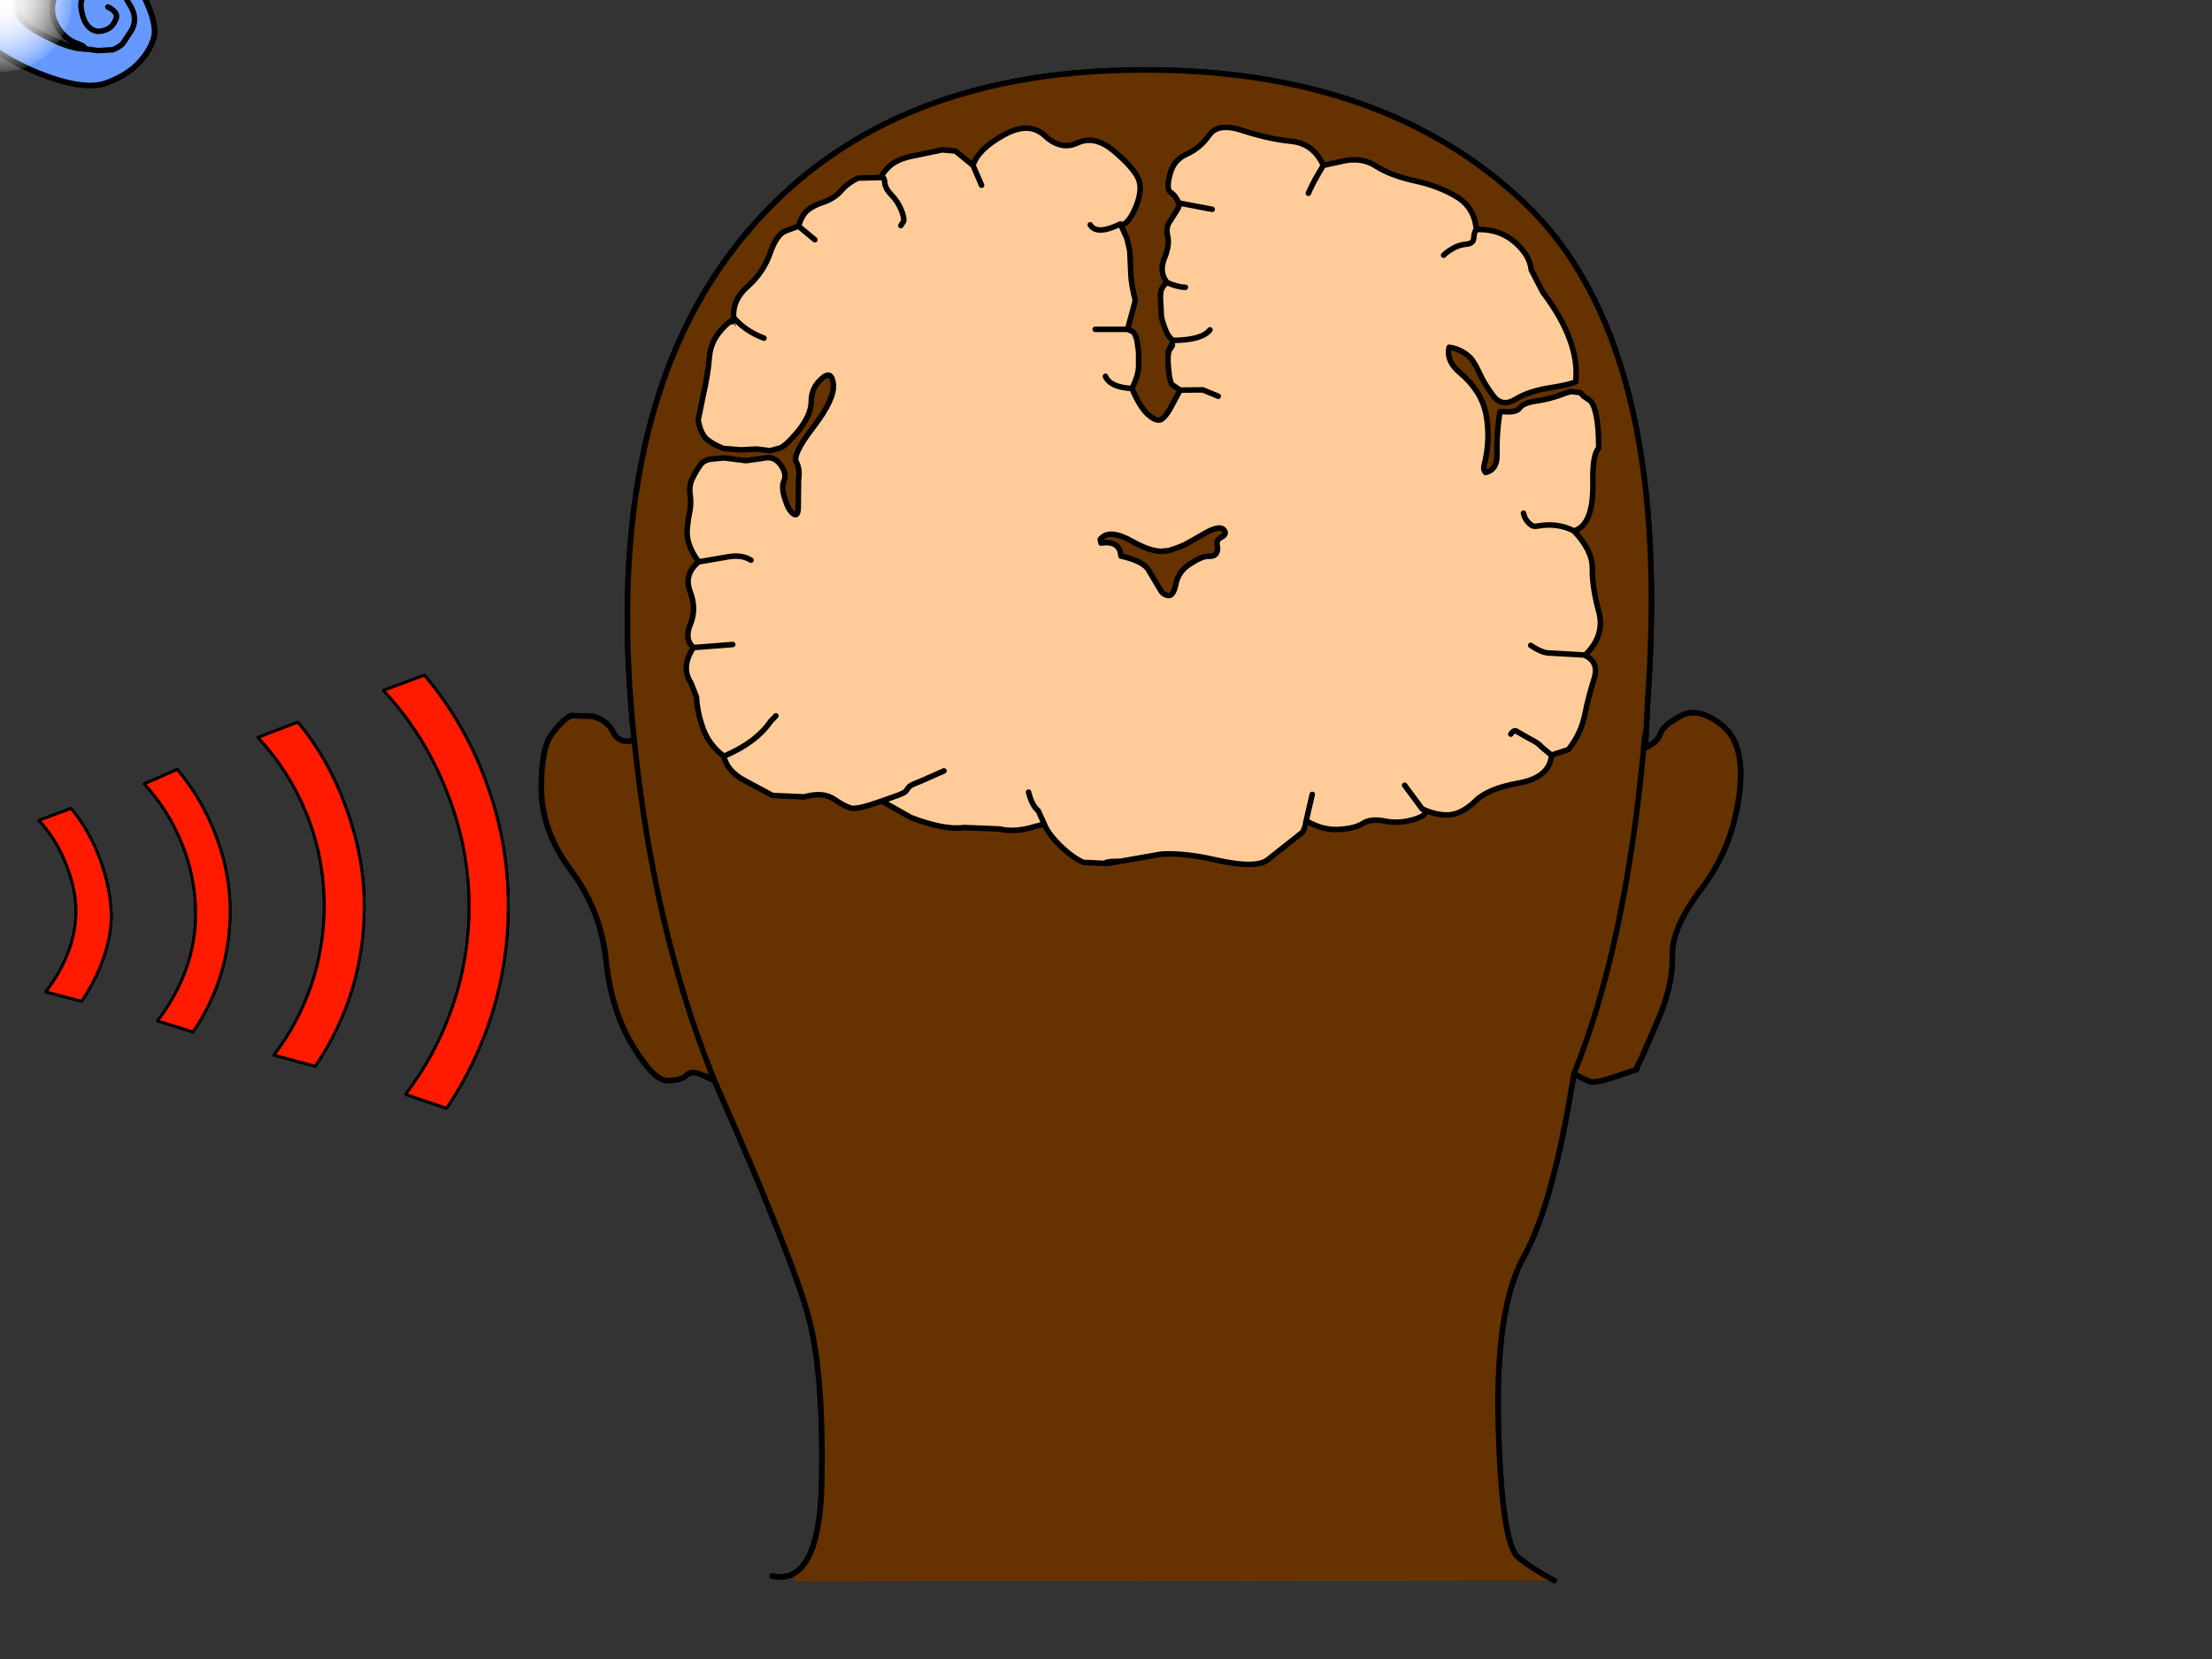 <svg xmlns:xlink="http://www.w3.org/1999/xlink" xmlns="http://www.w3.org/2000/svg" version="1.1" style="width: 400px; height: 300px;"><rect width="100%" height="100%" fill="#333333" stroke="none"/><defs><g xmlns="http://www.w3.org/2000/svg" id=":m1-1au7efgvp"><path stroke="none" fill="rgb(102,51,0)" d="M114.7 133.95 L114.35 130.4 Q109.25 74.95 133.15 44.4 157.05 13.85 203.1 12.7 249.1 11.55 275.6 36.65 302.1 61.75 298.1 124.4 L297.9 127.7 297.55 132.65 297.45 132.9 297.2 135.35 Q299.7 134.35 300.25 132.7 300.8 131.05 304.05 129.4 307.3 127.8 311.55 131.3 315.75 134.75 314.45 144.1 313.15 153.45 307.75 160.6 302.3 167.7 302.4 172.7 302.55 177.7 300.2 183.5 L296.8 191.4 Q295.7 193.4 296 193.35 L292.35 194.6 Q288.4 195.95 287.4 195.55 L284.6 194.2 Q280.85 217.7 275.6 227.15 270.35 236.55 270.95 258 271.55 279.4 274.6 281.7 L274.7 281.8 276.45 283.05 281.05 285.8 281 285.8 143.95 285.95 143.45 284.6 Q148.3 282.05 148.6 268.05 148.95 249.35 146.5 239.25 144.1 229.15 129.2 195.4 L128.5 193.65 128.15 192.85 127.45 194.6 126.8 194.3 Q124.95 193.5 124.1 194.45 123.25 195.35 120.75 195.4 118.25 195.45 114.4 189.05 110.55 182.65 109.6 173.65 108.65 164.6 103.3 157.45 97.95 150.25 97.9 142.7 97.85 135.15 99.9 132.6 101.95 130 103.25 129.4 L107.2 129.55 Q109.8 130.25 110.8 132.3 111.7 134.2 113.8 134.05 L114 134 114.7 133.95 Q117.45 167.35 128.15 192.85 117.45 167.35 114.7 133.95 M297.2 135.35 L297.2 135.65 Q293.85 171.45 284.6 194.2 293.85 171.45 297.2 135.65 L297.2 135.35"/><path fill="none" stroke="rgb(0,0,0)" stroke-width="1" stroke-linecap="round" stroke-linejoin="round" d="M114.7 133.95 L114.35 130.4 Q109.25 74.95 133.15 44.4 157.05 13.85 203.1 12.7 249.1 11.55 275.6 36.65 302.1 61.75 298.1 124.4 L297.9 127.7 297.7 131.8 297.55 134.75 297.55 132.65 297.45 132.9 297.2 135.35 Q299.7 134.35 300.25 132.7 300.8 131.05 304.05 129.4 307.3 127.8 311.55 131.3 315.75 134.75 314.45 144.1 313.15 153.45 307.75 160.6 302.3 167.7 302.4 172.7 302.55 177.7 300.2 183.5 L296.8 191.4 Q295.7 193.4 296 193.35 L292.35 194.6 Q288.4 195.95 287.4 195.55 L284.6 194.2 Q280.85 217.7 275.6 227.15 270.35 236.55 270.95 258 271.55 279.4 274.6 281.7 L274.7 281.8 276.45 283.05 M281.05 285.8 L281 285.8 M143.45 284.6 Q141.8 285.45 139.65 285 M297.55 132.65 L297.7 131.8 M284.6 194.2 Q293.85 171.45 297.2 135.65 L297.2 135.35 M114 134 L113.8 134.05 Q111.7 134.2 110.8 132.3 109.8 130.25 107.2 129.55 L103.25 129.4 Q101.95 130 99.9 132.6 97.85 135.15 97.9 142.7 97.95 150.25 103.3 157.45 108.65 164.6 109.6 173.65 110.55 182.65 114.4 189.05 118.25 195.45 120.75 195.4 123.25 195.35 124.1 194.45 124.95 193.5 126.8 194.3 L127.45 194.6 129.2 195.4 Q144.1 229.15 146.5 239.25 148.95 249.35 148.6 268.05 148.3 282.05 143.45 284.6 M128.15 192.85 Q117.45 167.35 114.7 133.95 M128.5 193.65 L128.15 192.85"/></g><g xmlns="http://www.w3.org/2000/svg" id=":m22-1au7efgvp"><path stroke="none" fill="rgb(102,51,0)" d="M297.9 127.35 L297.8 128.9 297.55 132.65 297.45 132.9 297.2 135.35 297.7 135.15 297.8 135.1 Q299.8 134.15 300.25 132.7 300.6 131.7 301.95 130.7 L304.05 129.4 Q307.3 127.8 311.55 131.3 315.75 134.75 314.45 144.1 313.15 153.45 307.75 160.6 302.3 167.7 302.4 172.7 302.55 177.7 300.2 183.5 L296.8 191.4 Q295.7 193.4 296 193.35 L292.35 194.6 Q288.4 195.95 287.4 195.55 L284.6 194.2 Q280.85 217.7 275.6 227.15 270.35 236.55 270.95 258 271.55 279.4 274.6 281.7 L276.45 283.05 Q278.6 284.5 281.05 285.8 L143.95 285.95 143.45 284.6 Q148.3 282.05 148.6 268.05 148.95 249.35 146.5 239.25 144.1 229.15 129.2 195.4 L128.5 193.65 Q118.15 167.4 114.7 133.95 118.15 167.4 128.5 193.65 L126.8 194.3 Q124.95 193.5 124.1 194.45 123.25 195.35 120.75 195.4 118.25 195.45 114.4 189.05 110.55 182.65 109.6 173.65 108.65 164.6 103.3 157.45 97.95 150.25 97.9 142.7 97.85 135.15 99.9 132.6 101.95 130 103.25 129.4 L107.2 129.55 Q109.8 130.25 110.8 132.3 111.65 134.15 113.65 134.05 L113.8 134.05 114 134 114.7 133.95 114.35 130.4 Q109.25 74.95 133.15 44.4 157.05 13.85 203.1 12.7 249.1 11.55 275.6 36.65 302.1 61.75 298.1 124.4 L297.9 127.35 M297.2 135.35 L297.2 135.65 Q293.85 171.45 284.6 194.2 293.85 171.45 297.2 135.65 L297.2 135.35"/><path stroke="none" fill="rgb(255,255,153)" d="M297.8 128.9 L297.9 127.7 297.7 131.8 297.55 132.65 297.8 128.9 Z"/><path fill="none" stroke="rgb(0,0,0)" stroke-width="1" stroke-linecap="round" stroke-linejoin="round" d="M297.9 127.7 L297.9 127.35 298.1 124.4 Q302.1 61.75 275.6 36.65 249.1 11.55 203.1 12.7 157.05 13.85 133.15 44.4 109.25 74.95 114.35 130.4 L114.7 133.95 Q118.15 167.4 128.5 193.65 L129.2 195.4 Q144.1 229.15 146.5 239.25 148.95 249.35 148.6 268.05 148.3 282.05 143.45 284.6 141.8 285.45 139.65 285 M281.05 285.8 Q278.6 284.5 276.45 283.05 L274.6 281.7 Q271.55 279.4 270.95 258 270.35 236.55 275.6 227.15 280.85 217.7 284.6 194.2 293.85 171.45 297.2 135.65 L297.2 135.35 297.45 132.9 297.55 132.65 297.55 134.75 297.7 131.8 297.55 132.65 M297.2 135.35 L297.7 135.15 297.8 135.1 Q299.8 134.15 300.25 132.7 300.6 131.7 301.95 130.7 L304.05 129.4 Q307.3 127.8 311.55 131.3 315.75 134.75 314.45 144.1 313.15 153.45 307.75 160.6 302.3 167.7 302.4 172.7 302.55 177.7 300.2 183.5 L296.8 191.4 Q295.7 193.4 296 193.35 L292.35 194.6 Q288.4 195.95 287.4 195.55 L284.6 194.2 M297.7 131.8 L297.9 127.7 M126.8 194.3 Q124.95 193.5 124.1 194.45 123.25 195.35 120.75 195.4 118.25 195.45 114.4 189.05 110.55 182.65 109.6 173.65 108.65 164.6 103.3 157.45 97.95 150.25 97.9 142.7 97.85 135.15 99.9 132.6 101.95 130 103.25 129.4 L107.2 129.55 Q109.8 130.25 110.8 132.3 111.65 134.15 113.65 134.05 L113.8 134.05 114 134 M129.2 195.4 L128 194.85 Q127.5 194.6 126.8 194.3"/></g><g xmlns="http://www.w3.org/2000/svg" id=":m2-1au7efgvp"><path stroke="none" fill="rgb(255,204,153)" d="M261.05 46.15 Q261.75 45.45 262.95 44.8 264 44.25 265.2 44.15 266.4 44.05 266.5 43.1 266.55 42.1 266.9 41.55 L267.55 41.5 266.9 41.55 Q266.55 42.1 266.5 43.1 266.4 44.05 265.2 44.15 264 44.25 262.95 44.8 261.75 45.45 261.05 46.15 M132.65 57.4 Q132.45 54.2 135.25 51.75 138.05 49.25 139.25 45.8 140.45 42.35 142.1 41.75 L144.4 40.9 Q144.95 39 145.95 38.1 146.95 37.2 148.95 36.55 150.9 35.85 152.05 34.55 153.15 33.2 155.15 32.2 L159.45 32.1 Q159.25 31.65 160.75 30.15 162.3 28.65 165.6 28.1 L170.4 27.1 172.75 27.3 175.95 29.9 Q176.85 27 181.45 24.45 186.05 21.85 188.95 24.55 191.85 27.25 194.85 25.85 197.9 24.4 201.35 27.25 204.75 30.1 205.75 32.1 206.75 34.1 205.4 37.4 204.05 40.6 202.7 40.7 L203.8 43.15 204.3 45.35 204.5 49.7 Q204.55 51.25 205.3 54.35 L203.9 59.55 204.9 60 Q205.35 60.5 205.6 61.55 L205.9 63.65 205.9 66.4 Q205.8 68.05 204.7 70.25 206.15 73.7 207.65 75 209.15 76.3 210 75.85 210.8 75.35 211.65 73.8 L213.4 70.55 212.1 69.65 Q211.55 69.45 211.3 66.65 211.05 64.35 211.45 63.3 L211.25 63.6 212.2 61.55 Q211.25 61.05 210.65 59.35 210 57.65 210 56.9 L209.85 54.05 Q209.8 53.15 210 52.45 210.3 51.6 211.05 51.1 209.55 49.25 210.55 46.75 211.55 44.25 211.15 42.7 210.75 41.1 211.6 39.95 L212.9 37.9 Q213.4 37.05 213.15 36.7 212.55 35.3 211.7 34.8 210.85 34.25 211.55 31.6 212.2 28.9 214.65 27.85 217.05 26.75 218.65 24.45 220.25 22.1 224.85 23.65 229.45 25.15 233.5 25.55 237.5 25.95 239.3 29.9 L242.75 29.15 Q246.2 28.35 248.85 30.05 251.5 31.75 255.85 32.7 260.2 33.65 263.35 35.55 266.5 37.4 266.95 41.25 L267.55 41.5 Q271.3 41.5 274 43.85 276.65 46.2 276.9 48.8 L279 52.85 Q285.7 61.7 284.95 69 284.4 69.45 280.45 70.1 276.5 70.7 274.05 72.2 271.6 73.7 270 71.55 268.4 69.4 267.5 67.4 266.55 65.35 265.8 64.6 264.1 63.05 262.05 62.8 261.45 65.25 264 67.4 265.75 68.85 266.95 70.65 268.3 72.65 268.75 75.05 269.55 79.55 268.4 84.05 268.15 84.95 268.65 85.45 270.7 84.95 270.7 82.4 270.6 78.3 271.25 74.45 L271.5 74.4 Q274.15 74.7 274.8 73.8 275.4 72.85 277.9 72.5 280.35 72.15 282.95 71.15 L284 70.8 285.8 71 286.3 71.6 287.4 72.35 Q288.2 72.9 288.65 75.1 289.1 77.3 289.1 81 287.95 82.25 288.05 87.15 288.2 95 284.6 96 288 99.55 287.95 102.85 287.9 106.1 289.1 110.55 290.3 114.9 286.65 118.45 287.5 118.3 286.55 118.5 289.25 119.7 288.25 122.8 287.25 125.9 286.55 129.4 285.8 132.85 283.6 135.55 L280.55 136.55 Q280.3 140.55 274.65 141.6 269 142.6 266.75 144.9 264.4 147.15 262.1 147.35 259.75 147.5 257.15 146.25 258.7 147.2 255.95 148.1 253.15 149 250.55 148.5 247.9 147.95 246.45 148.9 244.95 149.85 241.95 150 238.95 150.1 236.2 148.4 235.9 150.2 235.4 150.6 L229.4 155.35 Q227.35 157.2 219.85 155.5 214.15 154.2 210 154.45 L202.6 155.75 202.5 155.75 200.8 155.8 200.25 156.15 195.9 155.95 Q193.9 155.05 191.75 152.95 189.55 150.8 188.85 149.05 L187.35 149.4 Q183.6 150.6 180.7 149.9 L174.35 149.65 Q170.85 150.15 164.75 147.85 L159.45 144.85 Q155.1 146.4 153.95 146.15 152.8 145.85 150.8 144.5 148.8 143.15 145.45 144.1 L139.7 143.85 Q137.05 142.45 134.4 141 131.45 139.35 130.9 136.75 128.15 134.65 127.1 131.65 126.05 128.65 125.95 126.05 L124.95 123.5 Q123.05 120.65 125.4 117.1 123.7 115.6 124.85 112.85 126 110.1 124.8 107 123.6 103.85 126.35 101.6 123.9 98.35 124.3 95.4 124.45 93.7 124.75 92.4 125 91.05 124.8 89.45 124.55 87.9 125.2 86.55 125.85 85.2 126.6 84.15 127.3 83.1 128.85 83 L130.9 82.8 134.9 83.3 138.15 82.85 Q140 82.4 141.2 84.1 142.35 85.75 141.75 87 141.25 88.1 141.95 90.25 142.6 92.35 143.5 92.95 144.4 93.55 144.35 91.35 L144.4 86.75 Q144.7 84.85 144 83.55 143.25 82.2 147.1 77.2 150.95 72.15 150.7 69.5 150.4 66.8 148.55 68.5 146.7 70.15 146.7 72.55 146.7 74.95 144.5 77.75 142.25 80.5 141.1 81 L139.25 81.5 136.8 81.2 134 81.35 130.8 81.1 Q128.7 80.25 127.7 79.3 126.7 78.35 126.25 76 L127.15 71.55 Q128 67.9 128.3 64.4 128.6 60.9 132.05 58.1 L133.1 59.05 132.65 57.4 Q134.8 59.9 138.15 61.15 134.8 59.9 132.65 57.4 M162.9 40.8 L163.4 40 Q163.55 39.35 162.95 37.9 162.35 36.45 161.25 35.3 160.1 34.15 160 33.05 159.9 31.95 159.45 32.1 159.9 31.95 160 33.05 160.1 34.15 161.25 35.3 162.35 36.45 162.95 37.9 163.55 39.35 163.4 40 L162.9 40.8 M177.5 33.5 L175.95 29.9 177.5 33.5 M236.6 34.95 Q237.25 33.4 238.3 31.6 L239.3 29.9 238.3 31.6 Q237.25 33.4 236.6 34.95 M219.2 37.85 L213.15 36.7 219.2 37.85 M197.15 40.65 Q198.3 42.6 202.6 40.5 L202.7 40.7 202.6 40.5 Q198.3 42.6 197.15 40.65 M275.5 92.8 Q275.75 94.1 276.9 94.95 277.35 95.25 277.9 95.15 281.6 94.45 284.6 96 281.6 94.45 277.9 95.15 277.35 95.25 276.9 94.95 275.75 94.1 275.5 92.8 M199.1 98.2 Q202.5 97.7 202.7 100.55 206.45 101.4 207.55 102.85 L210 106.95 Q210.45 107.6 211.3 107.7 212.2 107.75 212.65 105.55 213.1 103.3 215.25 101.95 217.4 100.55 218.5 100.6 219.6 100.65 219.95 100.05 220.3 99.5 220.1 98.55 219.9 97.6 220.95 97.1 221.95 96.55 221.3 95.8 220.6 95 218.3 96.2 L214.95 98.1 Q213.85 98.8 211.4 99.55 L210 99.7 Q207.85 99.65 204.75 97.9 200.5 95.5 198.95 97.55 L199.1 98.2 M200.8 155.8 L200.05 155.95 200.25 156.15 200.05 155.95 200.8 155.8 M170.7 139.4 L166.3 141.35 Q164.5 142 164.3 142.4 L163.7 143.2 Q163.15 143.5 162.55 143.75 L159.45 144.85 162.55 143.75 Q163.15 143.5 163.7 143.2 L164.3 142.4 Q164.5 142 166.3 141.35 L170.7 139.4 M188.85 149.05 L187.75 146.6 Q186.6 145.7 186 143.25 186.6 145.7 187.75 146.6 L188.85 149.05 M237.3 143.65 L236.2 148.4 237.3 143.65 M198.05 59.55 L203.9 59.55 198.05 59.55 M199.9 68.05 Q200.75 70.05 204.7 70.25 200.75 70.05 199.9 68.05 M214.35 51.95 Q213.05 51.95 211.05 51.1 213.05 51.95 214.35 51.95 M218.8 59.65 Q217.35 61.5 212.2 61.55 217.35 61.5 218.8 59.65 M220.3 71.65 L217.5 70.5 213.4 70.55 217.5 70.5 220.3 71.65 M211.45 63.3 L211.75 62.9 Q212.3 62 211.7 62.9 L211.45 63.3 211.7 62.9 Q212.3 62 211.75 62.9 L211.45 63.3 M147.35 43.35 L144.4 40.9 147.35 43.35 M273.2 132.75 Q273.8 131.85 274.35 132.3 L276.55 133.55 Q278.2 134.35 278.8 135.1 L280.55 136.55 278.8 135.1 Q278.2 134.35 276.55 133.55 L274.35 132.3 Q273.8 131.85 273.2 132.75 M257.15 146.25 L254 142 257.15 146.25 M276.8 116.7 Q278.9 118.15 280.4 118.1 L286.65 118.45 286.55 118.5 286.65 118.45 280.4 118.1 Q278.9 118.15 276.8 116.7 M140.3 129.45 L139.35 130.45 Q136.7 134.3 130.9 136.75 136.7 134.3 139.35 130.45 L140.3 129.45 M135.8 101.3 Q134.25 100.3 131.9 100.65 L126.35 101.6 131.9 100.65 Q134.25 100.3 135.8 101.3 M132.5 116.55 L125.4 117.1 132.5 116.55"/><path fill="none" stroke="rgb(0,0,0)" stroke-width="1" stroke-linecap="round" stroke-linejoin="round" d="M267.55 41.5 L266.9 41.55 Q266.55 42.1 266.5 43.1 266.4 44.05 265.2 44.15 264 44.25 262.95 44.8 261.75 45.45 261.05 46.15 M132.65 57.4 Q132.45 54.2 135.25 51.75 138.05 49.25 139.25 45.8 140.45 42.35 142.1 41.75 L144.4 40.9 Q144.95 39 145.95 38.1 146.95 37.2 148.95 36.55 150.9 35.85 152.05 34.55 153.15 33.2 155.15 32.2 L159.45 32.1 Q159.25 31.65 160.75 30.15 162.3 28.65 165.6 28.1 L170.4 27.1 172.75 27.3 175.95 29.9 Q176.85 27 181.45 24.45 186.05 21.85 188.95 24.55 191.85 27.25 194.85 25.85 197.9 24.4 201.35 27.25 204.75 30.1 205.75 32.1 206.75 34.1 205.4 37.4 204.05 40.6 202.7 40.7 L203.8 43.15 204.3 45.35 204.5 49.7 Q204.55 51.25 205.3 54.35 L203.9 59.55 204.9 60 Q205.35 60.5 205.6 61.55 L205.9 63.65 205.9 66.4 Q205.8 68.05 204.7 70.25 206.15 73.7 207.65 75 209.15 76.3 210 75.85 210.8 75.35 211.65 73.8 L213.4 70.55 212.1 69.65 Q211.55 69.45 211.3 66.65 211.05 64.35 211.45 63.3 L211.25 63.6 212.2 61.55 Q211.25 61.05 210.65 59.35 210 57.65 210 56.9 L209.85 54.05 Q209.8 53.15 210 52.45 210.3 51.6 211.05 51.1 209.55 49.25 210.55 46.75 211.55 44.25 211.15 42.7 210.75 41.1 211.6 39.95 L212.9 37.9 Q213.4 37.05 213.15 36.7 212.55 35.3 211.7 34.8 210.85 34.25 211.55 31.6 212.2 28.9 214.65 27.85 217.05 26.75 218.65 24.45 220.25 22.1 224.85 23.65 229.45 25.15 233.5 25.55 237.5 25.95 239.3 29.9 L242.75 29.15 Q246.2 28.35 248.85 30.05 251.5 31.75 255.85 32.7 260.2 33.65 263.35 35.55 266.5 37.4 266.95 41.25 L267.55 41.5 Q271.3 41.5 274 43.85 276.65 46.2 276.9 48.8 L279 52.85 Q285.7 61.7 284.95 69 284.4 69.45 280.45 70.1 276.5 70.7 274.05 72.2 271.6 73.7 270 71.55 268.4 69.4 267.5 67.4 266.55 65.35 265.8 64.6 264.1 63.05 262.05 62.8 261.45 65.25 264 67.4 265.75 68.85 266.95 70.65 268.3 72.65 268.75 75.05 269.55 79.55 268.4 84.05 268.15 84.95 268.65 85.45 270.7 84.95 270.7 82.4 270.6 78.3 271.25 74.45 L271.5 74.4 Q274.15 74.7 274.8 73.8 275.4 72.85 277.9 72.5 280.35 72.15 282.95 71.15 L284 70.8 285.8 71 286.3 71.6 287.4 72.35 Q288.2 72.9 288.65 75.1 289.1 77.3 289.1 81 287.95 82.25 288.05 87.15 288.2 95 284.6 96 288 99.55 287.95 102.85 287.9 106.1 289.1 110.55 290.3 114.9 286.65 118.45 287.5 118.3 286.55 118.5 289.25 119.7 288.25 122.8 287.25 125.9 286.55 129.4 285.8 132.85 283.6 135.55 L280.55 136.55 Q280.3 140.55 274.65 141.6 269 142.6 266.75 144.9 264.4 147.15 262.1 147.35 259.75 147.5 257.15 146.25 258.7 147.2 255.95 148.1 253.15 149 250.55 148.5 247.9 147.95 246.45 148.9 244.95 149.85 241.95 150 238.95 150.1 236.2 148.4 235.9 150.2 235.4 150.6 L229.4 155.35 Q227.35 157.2 219.85 155.5 214.15 154.2 210 154.45 L202.6 155.75 202.5 155.75 200.25 156.15 195.9 155.95 Q193.9 155.05 191.75 152.95 189.55 150.8 188.85 149.05 L187.35 149.4 Q183.6 150.6 180.7 149.9 L174.35 149.65 Q170.85 150.15 164.75 147.85 L159.45 144.85 Q155.1 146.4 153.95 146.15 152.8 145.85 150.8 144.5 148.8 143.15 145.45 144.1 L139.7 143.85 Q137.05 142.45 134.4 141 131.45 139.35 130.9 136.75 128.15 134.65 127.1 131.65 126.05 128.65 125.95 126.05 L124.95 123.5 Q123.05 120.65 125.4 117.1 123.7 115.6 124.85 112.85 126 110.1 124.8 107 123.6 103.85 126.35 101.6 123.9 98.35 124.3 95.4 124.45 93.7 124.75 92.4 125 91.05 124.8 89.45 124.55 87.9 125.2 86.55 125.85 85.2 126.6 84.15 127.3 83.1 128.85 83 L130.9 82.8 134.9 83.3 138.15 82.85 Q140 82.4 141.2 84.1 142.35 85.75 141.75 87 141.25 88.1 141.95 90.25 142.6 92.35 143.5 92.95 144.4 93.55 144.35 91.35 L144.4 86.75 Q144.7 84.85 144 83.55 143.25 82.2 147.1 77.2 150.95 72.15 150.7 69.5 150.4 66.8 148.55 68.5 146.7 70.15 146.7 72.55 146.7 74.95 144.5 77.75 142.25 80.5 141.1 81 L139.25 81.5 136.8 81.2 134 81.35 130.8 81.1 Q128.7 80.25 127.7 79.3 126.7 78.35 126.25 76 L127.15 71.55 Q128 67.9 128.3 64.4 128.6 60.9 132.05 58.1 132.45 58.45 132.65 57.4 134.8 59.9 138.15 61.15 M284.6 96 Q281.6 94.45 277.9 95.15 277.35 95.25 276.9 94.95 275.75 94.1 275.5 92.8 M202.7 40.7 L202.6 40.5 Q198.3 42.6 197.15 40.65 M213.15 36.7 L219.2 37.85 M239.3 29.9 L238.3 31.6 Q237.25 33.4 236.6 34.95 M175.95 29.9 L177.5 33.5 M159.45 32.1 Q159.9 31.95 160 33.05 160.1 34.15 161.25 35.3 162.35 36.45 162.95 37.9 163.55 39.35 163.4 40 L162.9 40.8 M199.1 98.2 Q202.5 97.7 202.7 100.55 206.45 101.4 207.55 102.85 L210 106.95 Q210.45 107.6 211.3 107.7 212.2 107.75 212.65 105.55 213.1 103.3 215.25 101.95 217.4 100.55 218.5 100.6 219.6 100.65 219.95 100.05 220.3 99.5 220.1 98.55 219.9 97.6 220.95 97.1 221.95 96.55 221.3 95.8 220.6 95 218.3 96.2 L214.95 98.1 Q213.85 98.8 211.4 99.55 L210 99.7 Q207.85 99.65 204.75 97.9 200.5 95.5 198.95 97.55 L199.1 98.2 M211.45 63.3 L211.7 62.9 Q212.3 62 211.75 62.9 L211.45 63.3 M213.4 70.55 L217.5 70.5 220.3 71.65 M212.2 61.55 Q217.35 61.5 218.8 59.65 M211.05 51.1 Q213.05 51.95 214.35 51.95 M204.7 70.25 Q200.75 70.05 199.9 68.05 M203.9 59.55 L198.05 59.55 M236.2 148.4 L237.3 143.65 M186 143.25 Q186.6 145.7 187.75 146.6 L188.85 149.05 M159.45 144.85 L162.55 143.75 Q163.15 143.5 163.7 143.2 L164.3 142.4 Q164.5 142 166.3 141.35 L170.7 139.4 M200.25 156.15 L200.05 155.95 200.8 155.8 202.5 155.75 M200.8 155.8 L200.25 156.15 M286.55 118.5 L286.65 118.45 280.4 118.1 Q278.9 118.15 276.8 116.7 M254 142 L257.15 146.25 M280.55 136.55 L278.8 135.1 Q278.2 134.35 276.55 133.55 L274.35 132.3 Q273.8 131.85 273.2 132.75 M144.4 40.9 L147.35 43.35 M125.4 117.1 L132.5 116.55 M126.35 101.6 L131.9 100.65 Q134.25 100.3 135.8 101.3 M130.9 136.75 Q136.7 134.3 139.35 130.45 L140.3 129.45"/></g><g xmlns="http://www.w3.org/2000/svg" id=":m13-1au7efgvp"><path stroke="none" fill="rgb(102,153,255)" d="M19.5 1.25 Q21.3 2.15 21.05 3.2 20.75 4.2 20 4.9 19.2 5.55 18.05 5.65 16.9 5.75 16 4.8 15.05 3.85 14.7 1.7 14.3 -0.45 16.1 -1.7 17.9 -3 19.8 -2.4 21.65 -1.85 22.25 -1.25 L23.8 1.45 Q24.85 3.55 23.8 5.45 L22.15 7.95 Q21.5 8.55 20.35 9 L17.7 9.15 15.9 8.9 15.65 8.9 15.9 8.9 17.7 9.15 20.35 9 Q21.5 8.55 22.15 7.95 L23.8 5.45 Q24.85 3.55 23.8 1.45 L22.25 -1.25 Q21.65 -1.85 19.8 -2.4 17.9 -3 16.1 -1.7 14.3 -0.45 14.7 1.7 15.05 3.85 16 4.8 16.9 5.75 18.05 5.65 19.2 5.55 20 4.9 20.75 4.2 21.05 3.2 21.3 2.15 19.5 1.25 M15.65 8.9 L14.9 8.25 14.2 7.95 Q11.35 7 10 4.05 8.6 1 10.8 -2.25 13 -5.5 18.25 -5.5 23.5 -5.55 26.05 -0.55 28.55 4.5 27.75 7 27 9.45 24.8 11.65 22.6 13.8 19.05 15.05 15.45 16.25 8.65 13.85 1.8 11.4 -3.85 6.85 -6.95 4.3 -9.55 5.6 -12.85 7.35 -18.85 7.75 -24.95 8.1 -26.9 4.5 -28.95 0.9 -27 -1.65 -25.05 -4.2 -20.9 -4.4 L-15.9 -4.2 Q-16.9 -12.85 -13.1 -14.7 -9.3 -16.55 -5.55 -13.55 L-0.5 -9.4 1.2 -7.45 Q1.6 -6.65 1.6 -5.7 1.5 -4.8 0.9 -4.3 0.3 -3.85 1.85 -2.6 3.4 -1.35 3.1 1.15 2.75 3.65 7.45 6.15 12.15 8.65 14.6 8.8 L15.65 8.9 M-17.95 -1.7 Q-21.85 -2.9 -23.2 -2.3 -24.55 -1.75 -25.3 -0.9 -26.1 -0.1 -25.7 1.85 -25.4 3.75 -23.95 4.65 -22.55 5.5 -19.9 6 -17.25 6.45 -14.85 5 -12.5 3.55 -12.35 3.15 -14.25 2.3 -16.55 2.25 -18.85 2.2 -19.2 1.05 -19.6 -0.15 -17.95 -1.7 -18.2 -1.3 -16.4 -2.3 -14.6 -3.3 -11.1 -4.2 L-6.85 -4.8 -4.7 -4.85 -3.45 -4.5 -2.2 -4 -2.2 -4.55 -1.95 -6.3 Q-1.65 -7.25 -1.9 -7.7 L-3.35 -9.4 Q-4.5 -10.7 -6.75 -12.25 -11.25 -15 -12.9 -12.65 -14.55 -10.3 -14 -7.85 -13.5 -5.45 -12.85 -4.9 -12.2 -4.4 -11.1 -4.2 -14.6 -3.3 -16.4 -2.3 -18.2 -1.3 -17.95 -1.7 M-9.6 -0.25 L-12.75 0.45 -13.65 0.35 -16.2 0 Q-16.65 0.25 -16.55 0.9 -16.65 0.25 -16.2 0 -13.95 -1.4 -12.3 -1.75 L-9.1 -1.9 Q-7.8 -1.6 -6.4 -0.65 -5.05 0.3 -4.3 0.55 L-2.9 0.65 -4.3 0.55 Q-5.05 0.3 -6.4 -0.65 -7.8 -1.6 -9.1 -1.9 L-12.3 -1.75 Q-13.95 -1.4 -16.2 0 L-13.65 0.35 -12.75 0.45 -9.6 -0.25"/><path fill="none" stroke="rgb(0,0,0)" stroke-width="1" stroke-linecap="round" stroke-linejoin="round" d="M15.65 8.9 L15.9 8.9 17.7 9.15 20.35 9 Q21.5 8.55 22.15 7.95 L23.8 5.45 Q24.85 3.55 23.8 1.45 L22.25 -1.25 Q21.65 -1.85 19.8 -2.4 17.9 -3 16.1 -1.7 14.3 -0.45 14.7 1.7 15.05 3.85 16 4.8 16.9 5.75 18.05 5.65 19.2 5.55 20 4.9 20.75 4.2 21.05 3.2 21.3 2.15 19.5 1.25 M15.65 8.9 L14.9 8.25 14.2 7.95 Q11.35 7 10 4.05 8.6 1 10.8 -2.25 13 -5.5 18.25 -5.5 23.5 -5.55 26.05 -0.55 28.55 4.5 27.75 7 27 9.45 24.8 11.65 22.6 13.8 19.05 15.05 15.45 16.25 8.65 13.85 1.8 11.4 -3.85 6.85 -6.95 4.3 -9.55 5.6 -12.85 7.35 -18.85 7.75 -24.95 8.1 -26.9 4.5 -28.95 0.9 -27 -1.65 -25.05 -4.2 -20.9 -4.4 L-15.9 -4.2 Q-16.9 -12.85 -13.1 -14.7 -9.3 -16.55 -5.55 -13.55 L-0.5 -9.4 1.2 -7.45 Q1.6 -6.65 1.6 -5.7 1.5 -4.8 0.9 -4.3 0.3 -3.85 1.85 -2.6 3.4 -1.35 3.1 1.15 2.75 3.65 7.45 6.15 12.15 8.65 14.6 8.8 L15.65 8.9 M-17.95 -1.7 Q-21.85 -2.9 -23.2 -2.3 -24.55 -1.75 -25.3 -0.9 -26.1 -0.1 -25.7 1.85 -25.4 3.75 -23.95 4.65 -22.55 5.5 -19.9 6 -17.25 6.45 -14.85 5 -12.5 3.55 -12.35 3.15 -14.25 2.3 -16.55 2.25 -18.85 2.2 -19.2 1.05 -19.6 -0.15 -17.95 -1.7 -18.2 -1.3 -16.4 -2.3 -14.6 -3.3 -11.1 -4.2 -12.2 -4.4 -12.85 -4.9 -13.5 -5.45 -14 -7.85 -14.55 -10.3 -12.9 -12.65 -11.25 -15 -6.75 -12.25 -4.5 -10.7 -3.35 -9.4 L-1.9 -7.7 Q-1.65 -7.25 -1.95 -6.3 L-2.2 -4.55 -2.2 -4 -3.45 -4.5 -4.7 -4.85 -6.85 -4.8 -11.1 -4.2 M-16.55 0.9 Q-16.65 0.25 -16.2 0 -13.95 -1.4 -12.3 -1.75 L-9.1 -1.9 Q-7.8 -1.6 -6.4 -0.65 -5.05 0.3 -4.3 0.55 L-2.9 0.65 M-16.2 0 L-13.65 0.35 -12.75 0.45 -9.6 -0.25"/><path stroke="none" fill="rgb(0,0,0)" d="M-2.7 3.15 L-4.05 3.35 -5.45 3.15 -6 2.65 Q-6 2.35 -5.45 2.15 L-4.05 1.95 -2.7 2.15 Q-2.1 2.35 -2.1 2.65 L-2.7 3.15 Z"/></g><g xmlns="http://www.w3.org/2000/svg" id=":m21-1au7efgvp"><path stroke="none" fill="rgb(255,26,0)" d="M76.75 122.1 L69.35 124.85 Q76.55 132.55 80.6 142.6 84.85 153 84.85 163.9 84.85 173.35 81.8 182.15 78.85 190.7 73.35 197.9 L80.75 200.4 Q86.1 192.45 88.95 183.35 91.9 173.9 91.9 163.9 91.9 152.2 87.85 141.3 84 130.75 76.75 122.1 Z"/><path fill="none" stroke="rgb(0,0,0)" stroke-width="0.5" stroke-linecap="round" stroke-linejoin="round" d="M76.75 122.1 Q84 130.75 87.85 141.3 91.9 152.2 91.9 163.9 91.9 173.9 88.95 183.35 86.1 192.45 80.75 200.4 L73.35 197.9 Q78.85 190.7 81.8 182.15 84.85 173.35 84.85 163.9 84.85 153 80.6 142.6 76.55 132.55 69.35 124.85 L76.75 122.1"/></g><g xmlns="http://www.w3.org/2000/svg" id=":m15-1au7efgvp"><path stroke="none" fill="rgb(255,26,0)" d="M12.85 146.2 L7.05 148.35 Q10.25 151.75 12.15 156.75 13.85 161.3 13.75 165.15 13.6 172.35 8.3 179.35 L14.75 181.05 Q17.35 177.2 18.75 173.1 20.2 168.8 20.1 165.15 19.9 160.4 18.1 155.45 16.1 150.1 12.85 146.2 Z"/><path fill="none" stroke="rgb(0,0,0)" stroke-width="0.5" stroke-linecap="round" stroke-linejoin="round" d="M12.85 146.2 Q16.1 150.1 18.1 155.45 19.9 160.4 20.1 165.15 20.2 168.8 18.75 173.1 17.35 177.2 14.75 181.05 L8.3 179.35 Q13.6 172.35 13.75 165.15 13.85 161.3 12.15 156.75 10.25 151.75 7.05 148.35 L12.85 146.2"/><path stroke="none" fill="rgb(255,26,0)" d="M32.05 139.15 L26.1 141.75 Q30.4 146.4 32.85 152.4 35.4 158.65 35.4 165.2 35.4 175.55 28.5 184.6 L34.9 186.6 Q41.6 176.7 41.6 164.7 41.6 157.75 38.95 150.9 36.45 144.4 32.05 139.15 Z"/><path fill="none" stroke="rgb(0,0,0)" stroke-width="0.5" stroke-linecap="round" stroke-linejoin="round" d="M32.05 139.15 Q36.45 144.4 38.95 150.9 41.6 157.75 41.6 164.7 41.6 176.7 34.9 186.6 L28.5 184.6 Q35.4 175.55 35.4 165.2 35.4 158.65 32.85 152.4 30.4 146.4 26.1 141.75 L32.05 139.15"/></g><g xmlns="http://www.w3.org/2000/svg" id=":m20-1au7efgvp"><path stroke="none" fill="rgb(255,26,0)" d="M53.85 130.6 L46.65 133.35 Q52.35 139.45 55.45 147.15 58.65 155.1 58.65 163.8 58.65 171.3 56.25 178.3 53.9 185.1 49.55 190.8 L57 192.8 Q65.85 179.7 65.85 163.8 65.85 155.15 62.65 146.3 59.45 137.3 53.85 130.6 Z"/><path fill="none" stroke="rgb(0,0,0)" stroke-width="0.5" stroke-linecap="round" stroke-linejoin="round" d="M53.85 130.6 Q59.45 137.3 62.65 146.3 65.85 155.15 65.85 163.8 65.85 179.7 57 192.8 L49.55 190.8 Q53.9 185.1 56.25 178.3 58.65 171.3 58.65 163.8 58.65 155.1 55.45 147.15 52.35 139.45 46.65 133.35 L53.85 130.6"/><path stroke="none" fill="rgb(255,26,0)" d="M76.75 122.1 L69.35 124.85 Q76.55 132.55 80.6 142.6 84.85 153 84.85 163.9 84.85 173.35 81.8 182.15 78.85 190.7 73.35 197.9 L80.75 200.4 Q86.1 192.45 88.95 183.35 91.9 173.9 91.9 163.9 91.9 152.2 87.85 141.3 84 130.75 76.75 122.1 Z"/><path fill="none" stroke="rgb(0,0,0)" stroke-width="0.5" stroke-linecap="round" stroke-linejoin="round" d="M76.75 122.1 Q84 130.75 87.85 141.3 91.9 152.2 91.9 163.9 91.9 173.9 88.95 183.35 86.1 192.45 80.75 200.4 L73.35 197.9 Q78.85 190.7 81.8 182.15 84.85 173.35 84.85 163.9 84.85 153 80.6 142.6 76.55 132.55 69.35 124.85 L76.75 122.1"/></g><g xmlns="http://www.w3.org/2000/svg" id=":m16-1au7efgvp"><path stroke="none" fill="rgb(255,26,0)" d="M53.85 130.6 L46.65 133.35 Q52.35 139.45 55.45 147.15 58.65 155.1 58.65 163.8 58.65 171.3 56.25 178.3 53.9 185.1 49.55 190.8 L57 192.8 Q65.85 179.7 65.85 163.8 65.85 155.15 62.65 146.3 59.45 137.3 53.85 130.6 Z"/><path fill="none" stroke="rgb(0,0,0)" stroke-width="0.5" stroke-linecap="round" stroke-linejoin="round" d="M53.85 130.6 Q59.45 137.3 62.65 146.3 65.85 155.15 65.85 163.8 65.85 179.7 57 192.8 L49.55 190.8 Q53.9 185.1 56.25 178.3 58.65 171.3 58.65 163.8 58.65 155.1 55.45 147.15 52.35 139.45 46.65 133.35 L53.85 130.6"/><path stroke="none" fill="rgb(255,26,0)" d="M12.85 146.2 L7.05 148.35 Q10.25 151.75 12.15 156.75 13.85 161.3 13.75 165.15 13.6 172.35 8.3 179.35 L14.75 181.05 Q17.35 177.2 18.75 173.1 20.2 168.8 20.1 165.15 19.9 160.4 18.1 155.45 16.1 150.1 12.85 146.2 Z"/><path fill="none" stroke="rgb(0,0,0)" stroke-width="0.5" stroke-linecap="round" stroke-linejoin="round" d="M12.85 146.2 Q16.1 150.1 18.1 155.45 19.9 160.4 20.1 165.15 20.2 168.8 18.75 173.1 17.35 177.2 14.75 181.05 L8.3 179.35 Q13.6 172.35 13.75 165.15 13.85 161.3 12.15 156.75 10.25 151.75 7.05 148.35 L12.85 146.2"/><path stroke="none" fill="rgb(255,26,0)" d="M32.05 139.15 L26.1 141.75 Q30.4 146.4 32.85 152.4 35.4 158.65 35.4 165.2 35.4 175.55 28.5 184.6 L34.9 186.6 Q41.6 176.7 41.6 164.7 41.6 157.75 38.95 150.9 36.45 144.4 32.05 139.15 Z"/><path fill="none" stroke="rgb(0,0,0)" stroke-width="0.5" stroke-linecap="round" stroke-linejoin="round" d="M32.05 139.15 Q36.45 144.4 38.95 150.9 41.6 157.75 41.6 164.7 41.6 176.7 34.9 186.6 L28.5 184.6 Q35.4 175.55 35.4 165.2 35.4 158.65 32.85 152.4 30.4 146.4 26.1 141.75 L32.05 139.15"/></g><g xmlns="http://www.w3.org/2000/svg" id=":m18-1au7efgvp"><path stroke="none" fill="rgb(255,26,0)" d="M53.85 130.6 L46.65 133.35 Q52.35 139.45 55.45 147.15 58.65 155.1 58.65 163.8 58.65 171.3 56.25 178.3 53.9 185.1 49.55 190.8 L57 192.8 Q65.85 179.7 65.85 163.8 65.85 155.15 62.65 146.3 59.45 137.3 53.85 130.6 Z"/><path fill="none" stroke="rgb(0,0,0)" stroke-width="0.5" stroke-linecap="round" stroke-linejoin="round" d="M53.85 130.6 Q59.45 137.3 62.65 146.3 65.85 155.15 65.85 163.8 65.85 179.7 57 192.8 L49.55 190.8 Q53.9 185.1 56.25 178.3 58.65 171.3 58.65 163.8 58.65 155.1 55.45 147.15 52.35 139.45 46.65 133.35 L53.85 130.6"/><path stroke="none" fill="rgb(255,26,0)" d="M76.75 122.1 L69.35 124.85 Q76.55 132.55 80.6 142.6 84.85 153 84.85 163.9 84.85 173.35 81.8 182.15 78.85 190.7 73.35 197.9 L80.75 200.4 Q86.1 192.45 88.95 183.35 91.9 173.9 91.9 163.9 91.9 152.2 87.85 141.3 84 130.75 76.75 122.1 Z"/><path fill="none" stroke="rgb(0,0,0)" stroke-width="0.5" stroke-linecap="round" stroke-linejoin="round" d="M76.75 122.1 Q84 130.75 87.85 141.3 91.9 152.2 91.9 163.9 91.9 173.9 88.95 183.35 86.1 192.45 80.75 200.4 L73.35 197.9 Q78.85 190.7 81.8 182.15 84.85 173.35 84.85 163.9 84.85 153 80.6 142.6 76.55 132.55 69.35 124.85 L76.75 122.1"/><path stroke="none" fill="rgb(255,26,0)" d="M32.05 139.15 L26.1 141.75 Q30.4 146.4 32.85 152.4 35.4 158.65 35.4 165.2 35.4 175.55 28.5 184.6 L34.9 186.6 Q41.6 176.7 41.6 164.7 41.6 157.75 38.95 150.9 36.45 144.4 32.05 139.15 Z"/><path fill="none" stroke="rgb(0,0,0)" stroke-width="0.5" stroke-linecap="round" stroke-linejoin="round" d="M32.05 139.15 Q36.45 144.4 38.95 150.9 41.6 157.75 41.6 164.7 41.6 176.7 34.9 186.6 L28.5 184.6 Q35.4 175.55 35.4 165.2 35.4 158.65 32.85 152.4 30.4 146.4 26.1 141.75 L32.05 139.15"/></g><g xmlns="http://www.w3.org/2000/svg" id=":m17-1au7efgvp"><path stroke="none" fill="rgb(255,26,0)" d="M53.85 130.6 L46.65 133.35 Q52.35 139.45 55.45 147.15 58.65 155.1 58.65 163.8 58.65 171.3 56.25 178.3 53.9 185.1 49.55 190.8 L57 192.8 Q65.85 179.7 65.85 163.8 65.85 155.15 62.65 146.3 59.45 137.3 53.85 130.6 Z"/><path fill="none" stroke="rgb(0,0,0)" stroke-width="0.5" stroke-linecap="round" stroke-linejoin="round" d="M53.85 130.6 Q59.45 137.3 62.65 146.3 65.85 155.15 65.85 163.8 65.85 179.7 57 192.8 L49.55 190.8 Q53.9 185.1 56.25 178.3 58.65 171.3 58.65 163.8 58.65 155.1 55.45 147.15 52.35 139.45 46.65 133.35 L53.85 130.6"/><path stroke="none" fill="rgb(255,26,0)" d="M76.75 122.1 L69.35 124.85 Q76.55 132.55 80.6 142.6 84.85 153 84.85 163.9 84.85 173.35 81.8 182.15 78.85 190.7 73.35 197.9 L80.75 200.4 Q86.1 192.45 88.95 183.35 91.9 173.9 91.9 163.9 91.9 152.2 87.85 141.3 84 130.75 76.75 122.1 Z"/><path fill="none" stroke="rgb(0,0,0)" stroke-width="0.5" stroke-linecap="round" stroke-linejoin="round" d="M76.75 122.1 Q84 130.75 87.85 141.3 91.9 152.2 91.9 163.9 91.9 173.9 88.95 183.35 86.1 192.45 80.75 200.4 L73.35 197.9 Q78.85 190.7 81.8 182.15 84.85 173.35 84.85 163.9 84.85 153 80.6 142.6 76.55 132.55 69.35 124.85 L76.75 122.1"/><path stroke="none" fill="rgb(255,26,0)" d="M12.85 146.2 L7.05 148.35 Q10.25 151.75 12.15 156.75 13.85 161.3 13.75 165.15 13.6 172.35 8.3 179.35 L14.75 181.05 Q17.35 177.2 18.75 173.1 20.2 168.8 20.1 165.15 19.9 160.4 18.1 155.45 16.1 150.1 12.85 146.2 Z"/><path fill="none" stroke="rgb(0,0,0)" stroke-width="0.5" stroke-linecap="round" stroke-linejoin="round" d="M12.85 146.2 Q16.1 150.1 18.1 155.45 19.9 160.4 20.1 165.15 20.2 168.8 18.75 173.1 17.35 177.2 14.75 181.05 L8.3 179.35 Q13.6 172.35 13.75 165.15 13.85 161.3 12.15 156.75 10.25 151.75 7.05 148.35 L12.85 146.2"/><path stroke="none" fill="rgb(255,26,0)" d="M32.05 139.15 L26.1 141.75 Q30.4 146.4 32.85 152.4 35.4 158.65 35.4 165.2 35.4 175.55 28.5 184.6 L34.9 186.6 Q41.6 176.7 41.6 164.7 41.6 157.75 38.95 150.9 36.45 144.4 32.05 139.15 Z"/><path fill="none" stroke="rgb(0,0,0)" stroke-width="0.5" stroke-linecap="round" stroke-linejoin="round" d="M32.05 139.15 Q36.45 144.4 38.95 150.9 41.6 157.75 41.6 164.7 41.6 176.7 34.9 186.6 L28.5 184.6 Q35.4 175.55 35.4 165.2 35.4 158.65 32.85 152.4 30.4 146.4 26.1 141.75 L32.05 139.15"/></g></defs>

<g id="s0">
<use id="s0d1m1" x="0" y="0" xlink:href="#:m1-1au7efgvp"></use>
<use id="s0d1m22" x="0" y="0" xlink:href="#:m22-1au7efgvp"></use>
<use id="s0d2m2" x="0" y="0" xlink:href="#:m2-1au7efgvp"></use>
<use id="s0d10m13" x="0" y="0" xlink:href="#:m13-1au7efgvp"></use>
<use id="s0d12m13" x="0" y="0" xlink:href="#:m13-1au7efgvp"></use>
<g id="s0d13m14"><path fill="none" stroke="rgb(0,0,0)" stroke-width="0.5" stroke-linecap="round" stroke-linejoin="round" d="M12.85 146.2 Q16.1 150.1 18.1 155.45 19.9 160.4 20.1 165.15 20.2 168.8 18.75 173.1 17.35 177.2 14.75 181.05 L8.3 179.35 Q13.6 172.35 13.75 165.15 13.85 161.3 12.15 156.75 10.25 151.75 7.05 148.35 L12.85 146.2"/></g>
<use id="s0d13m21" x="0" y="0" xlink:href="#:m21-1au7efgvp"></use>
<use id="s0d14m15" x="0" y="0" xlink:href="#:m15-1au7efgvp"></use>
<use id="s0d14m20" x="0" y="0" xlink:href="#:m20-1au7efgvp"></use>
<use id="s0d15m16" x="0" y="0" xlink:href="#:m16-1au7efgvp"></use>
<use id="s0d15m18" x="0" y="0" xlink:href="#:m18-1au7efgvp"></use>
<use id="s0d16m17" x="0" y="0" xlink:href="#:m17-1au7efgvp"></use>
<g id="s0d16m19"><path fill="url(#:19-0-1au7efgvp)" stroke="none" d="M9.2 -9.2 Q13 -5.4 13 0 13 5.4 9.2 9.2 5.4 13 0 13 -5.4 13 -9.2 9.2 -13 5.4 -13 0 -13 -5.4 -9.2 -9.2 -5.4 -13 0 -13 5.4 -13 9.2 -9.2 Z"/></g>
<g id="s0d17m19"><path fill="url(#:19-0-1au7efgvp)" stroke="none" d="M9.2 -9.2 Q13 -5.4 13 0 13 5.4 9.2 9.2 5.4 13 0 13 -5.4 13 -9.2 9.2 -13 5.4 -13 0 -13 -5.4 -9.2 -9.2 -5.4 -13 0 -13 5.4 -13 9.2 -9.2 Z"/></g></g>

<defs><radialGradient gradientUnits="userSpaceOnUse" r="819.2" cx="0" cy="0" spreadMethod="pad" gradientTransform="matrix(0.017 0 0 0.017 0 0)" id=":19-0-1au7efgvp">
  <stop offset="0" stop-color="#ffffff" stop-opacity="1"/>
  <stop offset="1" stop-color="#ffffff" stop-opacity="0"/>
</radialGradient></defs>
</svg>